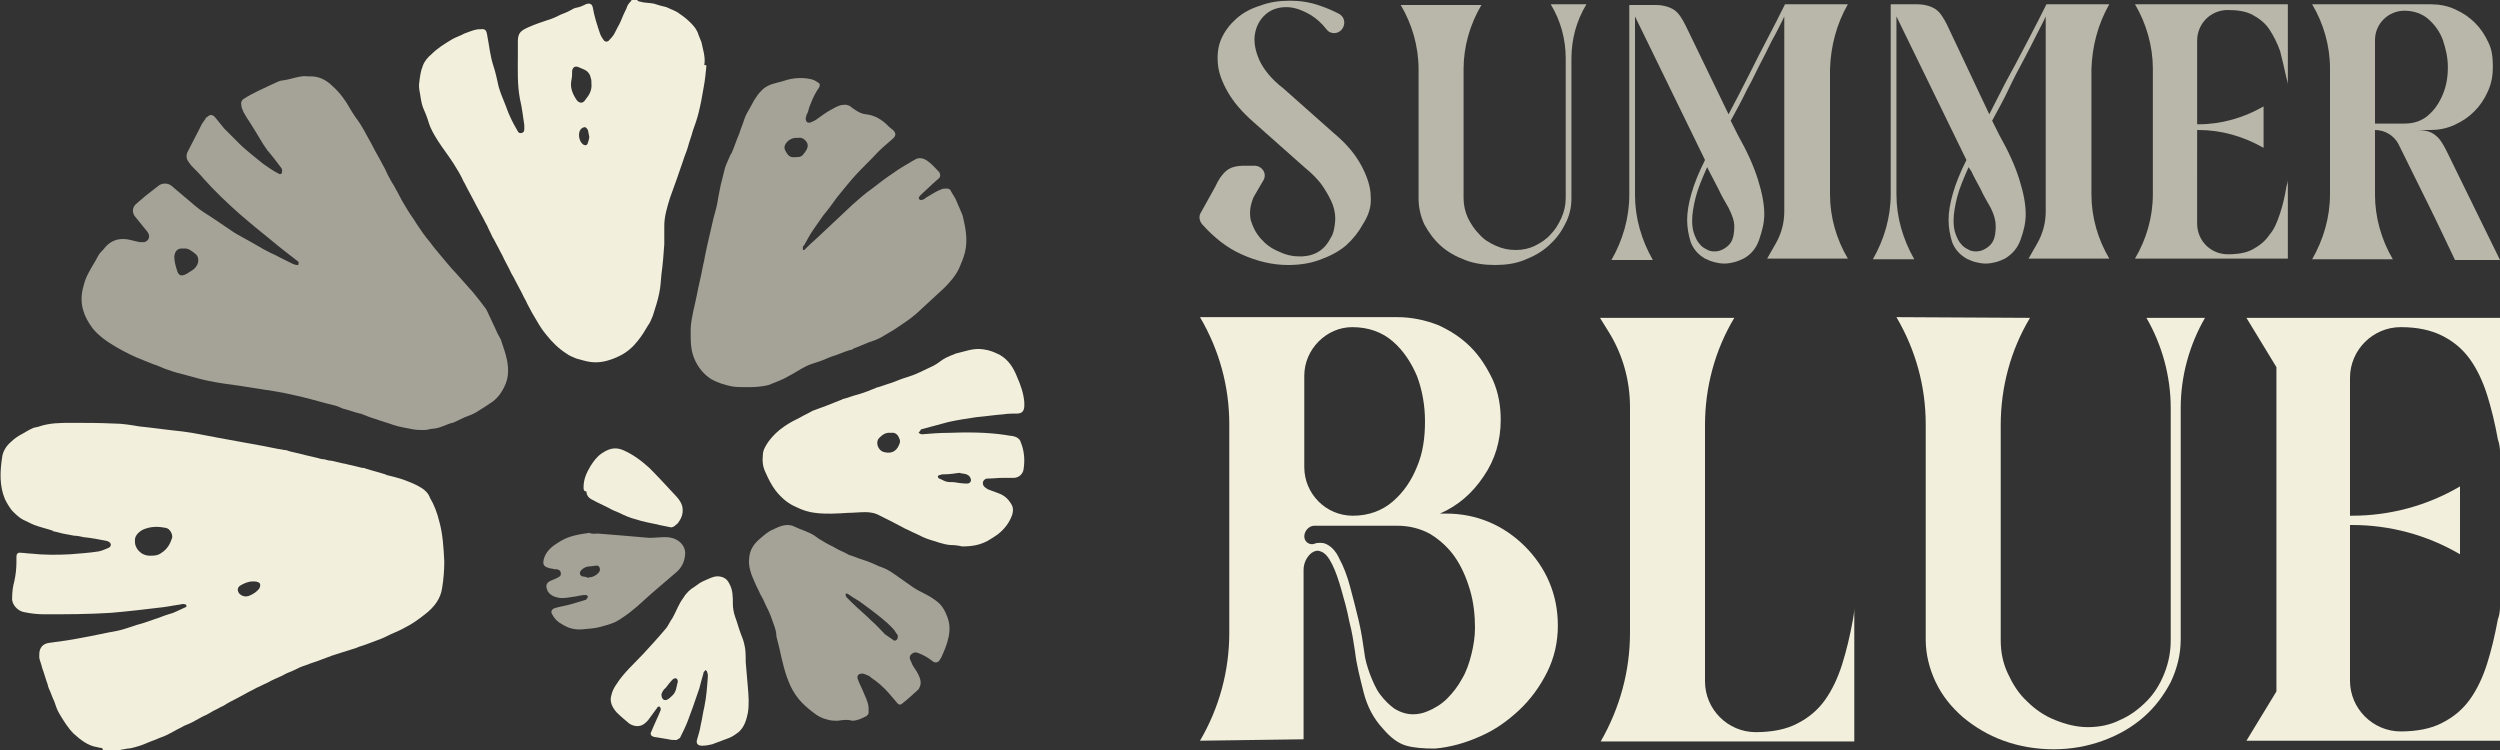 <?xml version="1.0" encoding="utf-8"?>
<!-- Generator: Adobe Illustrator 27.9.0, SVG Export Plug-In . SVG Version: 6.00 Build 0)  -->
<svg version="1.1" id="Capa_1" xmlns="http://www.w3.org/2000/svg" xmlns:xlink="http://www.w3.org/1999/xlink" x="0px" y="0px"
	 viewBox="0 0 350 105" style="enable-background:new 0 0 350 105;" xml:space="preserve">
<rect x="0" y="0" width="350" height="105" fill="#333333" stroke="none"/>
<style type="text/css">
	.st0{fill:#F2EFDC;}
	.st1{opacity:0.6;fill:#F2EFDC;enable-background:new    ;}
	.st2{opacity:0.7;}
</style>
<g>
	<g id="Main_Logo">
		<g>
			<path class="st0" d="M14.4,105c0-0.2-0.1-0.3-0.3-0.3c-0.2,0-0.4-0.1-0.5-0.1c-1.3-0.2-2.3-1-3.3-1.9c-0.8-0.8-1.4-1.8-2-2.8
				c-0.3-0.5-0.5-1.1-0.7-1.7c-0.3-0.6-0.5-1.3-0.8-1.9c0-0.1-0.1-0.2-0.1-0.4c-0.3-0.8-0.5-1.6-0.8-2.4c-0.1-0.5-0.3-0.9-0.4-1.4
				c0-0.2,0-0.3,0-0.5c0-0.9,0.5-1.5,1.4-1.6c1.5-0.2,3-0.4,4.5-0.7c1.7-0.3,3.4-0.7,5.1-1c0.9-0.2,1.7-0.5,2.6-0.8
				c0.8-0.2,1.7-0.5,2.5-0.8c0.7-0.2,1.3-0.5,2-0.7c0.4-0.1,0.7-0.2,1.1-0.4c0.4-0.2,0.9-0.4,1.3-0.6c0.1,0,0.1-0.1,0.1-0.2
				c0-0.1-0.1-0.2-0.2-0.2c-0.2,0-0.3-0.1-0.5,0c-0.8,0.1-1.7,0.3-2.5,0.4c-2.5,0.3-5,0.6-7.4,0.8C12.3,86,9.3,86,6.2,86
				c-0.9,0-1.9-0.1-2.8-0.3c-0.8-0.1-1.8-1-1.7-2c0-0.8,0.1-1.6,0.3-2.3c0.2-0.9,0.3-1.8,0.3-2.7c0-0.2,0-0.5,0-0.7
				c0-0.5,0.2-0.7,0.7-0.6c0.4,0,0.9,0.1,1.3,0.1c1.8,0.2,3.7,0.2,5.5,0.1c1.3-0.1,2.7-0.2,4-0.4c0.5-0.1,0.9-0.3,1.4-0.5
				c0.4-0.2,0.4-0.6,0.1-0.8c-0.1-0.1-0.4-0.2-0.5-0.2c-1-0.2-2.1-0.4-3.1-0.5c-0.4-0.1-0.9-0.2-1.3-0.2c-0.5-0.1-1.1-0.2-1.6-0.3
				c-0.4-0.1-0.8-0.2-1.2-0.3c-0.1,0-0.2,0-0.2-0.1c-0.9-0.3-1.8-0.5-2.6-0.8c-0.5-0.2-1-0.5-1.5-0.7c-0.6-0.3-1.1-0.8-1.6-1.3
				c-0.4-0.5-0.7-1-1-1.6c-0.8-1.9-0.7-3.9-0.4-5.9c0.1-0.8,0.6-1.6,1.2-2.1c0.5-0.5,1.1-0.9,1.7-1.2c0.5-0.3,1-0.6,1.5-0.8
				c0.3-0.1,0.6-0.1,0.8-0.2c1.5-0.5,3-0.5,4.5-0.5c2,0,4,0,6,0.1c1.2,0,2.3,0.2,3.5,0.4c2,0.2,4,0.5,6,0.7c1.7,0.2,3.4,0.6,5.1,0.9
				c1.8,0.3,3.7,0.7,5.5,1c1.2,0.2,2.4,0.5,3.7,0.7c0.3,0,0.5,0.1,0.8,0.2c0.4,0.1,0.9,0.2,1.3,0.3c0.4,0.1,0.8,0.2,1.2,0.3
				c0.4,0.1,0.9,0.2,1.3,0.3c0.3,0.1,0.7,0.2,1,0.2c0.3,0.1,0.7,0.2,1,0.2c0.4,0.1,0.9,0.2,1.3,0.3c0.3,0.1,0.6,0.1,0.9,0.2
				c0.4,0.1,0.9,0.2,1.3,0.3c0.3,0.1,0.5,0.1,0.8,0.2c0.2,0,0.3,0,0.5,0.1c0.9,0.3,1.8,0.5,2.7,0.8c0.1,0,0.1,0,0.2,0.1
				c0.8,0.2,1.7,0.4,2.5,0.7c0.8,0.3,1.6,0.6,2.4,1.1c0.5,0.3,1,0.8,1.2,1.4c0.6,1,1,2.1,1.3,3.3c0.5,1.8,0.6,3.7,0.7,5.6
				c0,1.2-0.1,2.5-0.3,3.7c-0.2,1.5-1.1,2.7-2.4,3.7c-0.9,0.7-1.7,1.3-2.7,1.8c-0.7,0.4-1.4,0.7-2.1,1c-0.6,0.3-1.2,0.6-1.8,0.8
				c-0.5,0.2-1.1,0.4-1.6,0.6c-0.5,0.2-1,0.3-1.4,0.5c-0.6,0.2-1.3,0.4-1.9,0.6c-1,0.3-1.9,0.6-2.9,1c-0.7,0.3-1.5,0.5-2.2,0.8
				c-0.7,0.2-1.3,0.5-1.9,0.8c-0.5,0.2-1,0.4-1.5,0.7c-0.7,0.3-1.4,0.6-2.1,1c-0.5,0.2-1,0.5-1.5,0.7c-0.5,0.3-1,0.5-1.5,0.8
				c-0.4,0.2-0.9,0.5-1.3,0.7c-0.6,0.3-1.2,0.6-1.8,1c-0.5,0.2-0.9,0.5-1.4,0.7c-0.5,0.3-1,0.6-1.5,0.8c-0.4,0.2-0.7,0.4-1.1,0.6
				c-0.5,0.3-1,0.5-1.5,0.7c-0.5,0.3-1,0.5-1.5,0.8c-0.4,0.2-0.9,0.5-1.4,0.7c-0.6,0.2-1.2,0.5-1.8,0.7c-0.7,0.3-1.4,0.6-2.2,0.8
				c-0.4,0.1-0.7,0.2-1.1,0.2c-0.3,0.1-0.7,0.1-1,0.2c-0.1,0-0.1,0.2-0.2,0.3L14.4,105L14.4,105z M18.9,75.7c-0.1,1,0.8,2.1,2.1,2.1
				c0.5,0,1.1,0,1.6-0.4c0.8-0.5,1.2-1.2,1.5-2.1c0.1-0.5-0.3-1.3-0.9-1.4c-1-0.2-1.9-0.2-2.8,0.1C19.7,74.2,18.8,74.9,18.9,75.7
				L18.9,75.7z M35.4,81.4c-0.7,0-1.3,0.3-1.8,0.6c-0.4,0.3-0.4,0.7-0.1,1.1c0.4,0.4,0.9,0.5,1.4,0.3c0.5-0.2,1-0.5,1.4-1
				c0.2-0.4,0.2-0.8-0.2-0.9C35.9,81.4,35.7,81.4,35.4,81.4L35.4,81.4z"/>
			<path class="st1" d="M43.2,10.7c1.4-0.1,2.5,0.5,3.4,1.4c1,0.9,1.8,2,2.4,3.1c0.4,0.7,0.9,1.4,1.4,2.1c0.2,0.3,0.4,0.7,0.6,1
				c0.4,0.8,0.9,1.6,1.3,2.4c0.4,0.8,0.9,1.6,1.3,2.4c0.3,0.5,0.5,1,0.7,1.4c0.3,0.5,0.5,1,0.8,1.4c0.2,0.4,0.4,0.7,0.6,1.1
				c0.4,0.8,0.8,1.5,1.3,2.3c0.4,0.7,0.9,1.3,1.3,2c0.6,0.9,1.2,1.8,1.9,2.6c0.5,0.7,1.1,1.4,1.6,2c0.7,0.8,1.3,1.6,2,2.3
				c0.8,0.9,1.6,1.8,2.4,2.7c0.6,0.7,1.2,1.5,1.8,2.3c0.2,0.3,0.3,0.6,0.5,1c0.3,0.6,0.5,1.1,0.8,1.7c0.2,0.5,0.5,1.1,0.8,1.6
				c0,0.1,0.1,0.2,0.1,0.3c0.3,0.9,0.6,1.7,0.8,2.7c0.2,1.1,0.2,2.2-0.2,3.2c-0.4,1-1,1.9-1.8,2.5c-0.7,0.5-1.5,1-2.3,1.5
				c-0.5,0.3-1.1,0.5-1.6,0.7c-0.6,0.3-1.1,0.5-1.7,0.8c0,0,0,0-0.1,0c-0.8,0.2-1.6,0.7-2.5,0.8c-0.5,0-0.9,0.2-1.4,0.2
				c-0.5,0-1.1,0-1.6-0.1c-0.9-0.2-1.8-0.3-2.7-0.6c-0.8-0.3-1.6-0.5-2.4-0.8c-0.7-0.2-1.5-0.5-2.2-0.8c0,0-0.1,0-0.1,0
				c-0.8-0.2-1.6-0.5-2.4-0.7c-0.3-0.1-0.6-0.3-1-0.4c-1.7-0.4-3.3-0.9-5-1.3c-1.3-0.3-2.7-0.6-4-0.8c-0.4-0.1-0.9-0.1-1.3-0.2
				c-1.1-0.2-2.1-0.3-3.2-0.5c-1.5-0.2-3-0.4-4.4-0.7c-1-0.2-2-0.5-3.1-0.8c-0.8-0.2-1.6-0.4-2.4-0.7c-0.7-0.2-1.4-0.6-2.1-0.8
				c-0.5-0.2-1-0.4-1.5-0.6c-1.3-0.5-2.5-1.1-3.7-1.8c-1.2-0.7-2.4-1.5-3.3-2.6c-1.3-1.7-1.9-3.5-1.4-5.6c0.2-0.8,0.4-1.5,0.8-2.2
				c0.4-0.8,0.9-1.5,1.3-2.3c0.2-0.4,0.5-0.7,0.8-1c0.8-1.1,1.9-1.6,3.3-1.4c0.6,0.1,1.2,0.3,1.8,0.4c0.2,0,0.4,0,0.6,0
				c0.7-0.2,0.9-0.9,0.4-1.5c-0.6-0.7-1.1-1.4-1.7-2.1c-0.4-0.5-0.4-1.2,0.1-1.7c0.5-0.4,0.9-0.8,1.4-1.2c0.6-0.5,1.2-0.9,1.8-1.4
				c0.5-0.4,1.3-0.4,1.8,0c1.1,0.9,2.2,1.9,3.3,2.8c0.8,0.7,1.7,1.2,2.6,1.8c0.9,0.6,1.9,1.3,2.8,1.9c0.8,0.5,1.6,0.9,2.3,1.3
				c0.5,0.3,0.9,0.5,1.4,0.8c0.3,0.2,0.7,0.4,1.1,0.6c0.5,0.3,1.1,0.5,1.6,0.8c0.6,0.3,1.2,0.6,1.8,0.9c0.2,0.1,0.5,0.2,0.7,0.2
				c0.1,0,0.2,0,0.2-0.1c0-0.1,0-0.2,0-0.3c0-0.1-0.1-0.1-0.2-0.2c-1.3-1-2.6-2-3.9-3.1c-1.4-1.1-2.7-2.2-4.1-3.4
				c-1.8-1.6-3.5-3.2-5.1-5c-0.5-0.6-1.1-1.2-1.7-1.8c-0.2-0.3-0.5-0.6-0.6-0.9c-0.1-0.2-0.1-0.6,0-0.9c0.6-1.2,1.2-2.3,1.8-3.5
				c0.2-0.5,0.5-0.9,0.8-1.3c0-0.1,0.1-0.2,0.2-0.2c0.4-0.4,0.7-0.4,1.1,0c0.4,0.5,0.9,1.1,1.3,1.6c0.8,0.8,1.6,1.6,2.4,2.4
				c1,0.9,2,1.7,3,2.5c0.7,0.5,1.4,1,2.2,1.4c0.1,0.1,0.4,0.1,0.4,0c0.1-0.1,0.1-0.3,0.1-0.5c0-0.1-0.1-0.3-0.2-0.4
				c-0.6-0.8-1.2-1.6-1.9-2.4c-0.2-0.3-0.4-0.6-0.6-0.9c-0.6-1-1.2-2-1.9-3.1c-0.3-0.4-0.5-0.8-0.8-1.3c-0.1-0.3-0.3-0.6-0.3-0.9
				c-0.1-0.4,0-0.8,0.4-1c0.6-0.4,1.2-0.7,1.8-1c0.6-0.3,1.3-0.6,1.9-0.9c0.5-0.2,1-0.5,1.4-0.6C41,11.1,42,10.5,43.2,10.7
				L43.2,10.7z M25.7,34.8c-0.8-0.1-1.2,0.3-1.3,1.1c0,0.7,0.2,1.4,0.4,2c0.2,0.7,0.6,0.8,1.2,0.5c0.2-0.1,0.4-0.2,0.5-0.3
				c0.3-0.2,0.7-0.4,0.9-0.7c0.5-0.6,0.5-1.5-0.1-1.9C26.8,35.1,26.3,34.7,25.7,34.8L25.7,34.8z"/>
			<path class="st0" d="M98.9,9.2c-0.1,1-0.2,2.1-0.4,3.1c-0.2,1.2-0.4,2.3-0.7,3.5c-0.2,0.8-0.5,1.7-0.8,2.5
				c-0.2,0.8-0.5,1.5-0.7,2.3c-0.2,0.7-0.5,1.3-0.7,2c-0.3,0.9-0.6,1.7-0.9,2.6c-0.3,0.8-0.6,1.7-0.9,2.5c-0.4,1.3-0.8,2.6-0.8,3.9
				c0,0.9,0,1.7,0,2.6c-0.1,1.4-0.2,2.8-0.4,4.2c-0.1,0.9-0.1,1.7-0.3,2.6c-0.2,1.1-0.6,2.2-0.9,3.2c-0.2,0.5-0.4,1-0.7,1.4
				c-0.4,0.7-0.9,1.5-1.4,2.1c-0.7,0.9-1.5,1.6-2.5,2.1c-0.6,0.3-1.1,0.5-1.8,0.7c-1.1,0.3-2.1,0.3-3.2,0c-0.4-0.1-0.7-0.2-1.1-0.3
				c-0.5-0.2-1-0.4-1.4-0.7c-1.1-0.7-2-1.6-2.8-2.6c-0.5-0.6-0.9-1.2-1.3-1.9c-0.5-0.8-1-1.7-1.4-2.5c-0.2-0.5-0.5-0.9-0.7-1.4
				c-0.3-0.6-0.6-1.1-0.9-1.7c-0.2-0.4-0.4-0.8-0.6-1.1c-0.4-0.9-0.9-1.7-1.3-2.6c-0.3-0.5-0.5-1-0.8-1.5c-0.2-0.4-0.4-0.8-0.6-1.1
				c-0.2-0.5-0.5-1-0.7-1.5c-0.3-0.5-0.5-1-0.8-1.5c-0.2-0.4-0.5-0.9-0.7-1.3c-0.3-0.6-0.7-1.3-1-1.9c-0.3-0.5-0.5-1-0.8-1.5
				c-0.4-0.9-0.9-1.7-1.4-2.5c-0.7-1.1-1.5-2.1-2.2-3.2c-0.5-0.8-1-1.6-1.3-2.6c-0.2-0.7-0.5-1.4-0.8-2.1c-0.2-0.6-0.3-1.2-0.4-1.9
				c-0.1-0.5-0.2-1.1-0.1-1.6c0.1-0.8,0.2-1.6,0.5-2.3c0.2-0.6,0.7-1.2,1.2-1.6c0.9-0.9,1.9-1.5,2.9-2.1c0.5-0.3,1.2-0.5,1.7-0.8
				c0.6-0.2,1.2-0.5,1.9-0.6c0.1,0,0.2,0,0.3,0c0.7-0.1,0.9,0.1,1,0.8c0.3,1.5,0.4,2.9,0.9,4.4c0.3,0.9,0.5,1.9,0.7,2.8
				c0.2,0.7,0.5,1.5,0.8,2.2c0.3,0.7,0.5,1.4,0.8,2c0.3,0.7,0.7,1.4,1.1,2.1c0.1,0.2,0.3,0.3,0.6,0.2c0.2-0.1,0.3-0.2,0.3-0.5
				c0-0.2,0-0.4,0-0.6c-0.2-1.2-0.3-2.4-0.6-3.6c-0.4-2.1-0.3-4.1-0.3-6.2c0-0.6,0-1.3,0-1.9c0-1.2,0.4-1.5,1.5-2
				c0.9-0.4,1.8-0.7,2.7-1c0.7-0.2,1.3-0.5,1.9-0.8c0.6-0.2,1.2-0.5,1.7-0.8c0.1,0,0.2-0.1,0.3-0.1C81.2,1,81.6,0.8,82,0.6
				c0.5-0.2,0.9-0.1,1,0.5c0.2,1.2,0.6,2.4,1,3.6c0.1,0.3,0.3,0.6,0.5,0.9c0.2,0.3,0.6,0.3,0.8,0c0.2-0.2,0.4-0.4,0.6-0.7
				c0.3-0.5,0.5-1,0.8-1.5c0.3-0.6,0.5-1.2,0.8-1.8c0.1-0.1,0.1-0.3,0.2-0.4c0.1-0.4,0.3-0.7,0.6-1C88.4-0.1,88.7,0,89,0
				c0.1,0,0.1,0,0.2,0c0.2,0.3,0.5,0.2,0.7,0.3c0.5,0.1,1,0.1,1.6,0.2c0.3,0.1,0.7,0.2,1,0.3c0.3,0.1,0.5,0.1,0.8,0.2
				c0.6,0.3,1.3,0.5,1.8,0.9c0.6,0.4,1.1,0.8,1.6,1.3c0.5,0.5,0.9,1,1.1,1.7c0.1,0.3,0.3,0.7,0.4,1c0.2,1,0.6,2.1,0.4,3.2
				C98.8,9.1,98.8,9.1,98.9,9.2L98.9,9.2z M82.8,11.7c0-0.3,0-0.6-0.1-0.8c-0.1-0.6-0.5-1-1-1.2c-0.2-0.1-0.5-0.2-0.7-0.3
				c-0.5-0.2-0.8,0-0.9,0.5c0,0.4,0,0.9-0.1,1.3c-0.2,1,0.1,1.8,0.6,2.6c0.4,0.7,1,0.8,1.4,0.1C82.5,13.3,82.9,12.6,82.8,11.7
				L82.8,11.7z M82.5,19.1c-0.1-0.3-0.1-0.6-0.2-0.9c-0.1-0.2-0.3-0.4-0.4-0.4c-0.2,0-0.4,0.1-0.6,0.3c-0.4,0.5-0.3,1.6,0.3,2.1
				c0.3,0.2,0.6,0.2,0.7-0.2C82.4,19.7,82.5,19.4,82.5,19.1L82.5,19.1z"/>
			<path class="st1" d="M104.4,54.2c-0.6,0-1.3,0-1.9-0.1c-1-0.2-2-0.5-2.9-1c-1.1-0.7-1.9-1.7-2.4-2.9c-0.6-1.4-0.5-2.9-0.5-4.3
				c0.1-1.6,0.6-3.2,0.9-4.8c0.2-1.1,0.5-2.2,0.7-3.3c0.1-0.5,0.2-1,0.3-1.4c0.1-0.7,0.3-1.4,0.4-2c0.3-1.3,0.6-2.6,0.9-3.9
				c0.1-0.4,0.2-0.7,0.3-1.1c0.2-0.7,0.3-1.4,0.4-2c0.1-0.5,0.2-1,0.3-1.5c0.2-0.8,0.4-1.6,0.6-2.4c0.2-0.6,0.5-1.2,0.8-1.9
				c0,0,0-0.1,0.1-0.1c0.4-0.9,0.7-1.9,1.1-2.8c0.2-0.7,0.5-1.3,0.7-2c0.2-0.6,0.5-1.1,0.8-1.6c0.3-0.5,0.5-1,0.8-1.4
				c0.2-0.3,0.4-0.6,0.7-0.9c0.6-0.7,1.4-1,2.2-1.2c0.4-0.1,0.8-0.2,1.1-0.3c1.2-0.4,2.5-0.5,3.8-0.2c0.4,0.1,0.7,0.3,1,0.5
				c0.2,0.1,0.2,0.4,0.1,0.6c-0.5,0.7-0.9,1.5-1.2,2.3c-0.1,0.2-0.1,0.3-0.2,0.5c-0.1,0.4-0.2,0.8-0.4,1.1c0,0.2-0.1,0.3-0.1,0.5
				c0,0.5,0.3,0.7,0.8,0.5c0.2-0.1,0.4-0.2,0.6-0.3c0.6-0.4,1.2-0.9,1.9-1.3c0.6-0.3,1.1-0.7,1.8-0.8c0.5-0.1,1,0,1.4,0.4
				c0.6,0.4,1.1,0.8,1.9,0.9c1.1,0.1,2,0.6,2.8,1.3c0.3,0.3,0.6,0.6,0.9,0.8c0.6,0.5,0.6,0.9,0,1.4c-0.7,0.6-1.4,1.2-2,1.8
				c-1,1.1-2.1,2.1-3.1,3.2c-0.9,1-1.7,2-2.6,3.1c-0.6,0.8-1.2,1.7-1.9,2.5c-0.5,0.7-0.9,1.3-1.4,2c-0.5,0.7-0.9,1.5-1.3,2.2
				c-0.1,0.1-0.2,0.2-0.2,0.3c0,0.1,0,0.3,0,0.4c0.1,0,0.3,0,0.3-0.1c0.5-0.5,1-1,1.6-1.5c1.7-1.6,3.3-3.1,5-4.7
				c0.9-0.8,1.8-1.6,2.8-2.3c0.9-0.7,1.8-1.4,2.7-2c0.7-0.5,1.3-0.9,2-1.3c0.4-0.2,0.8-0.5,1.2-0.7c0.6-0.4,1.2-0.3,1.8,0.1
				c0.6,0.4,1.1,1,1.6,1.5c0.3,0.3,0.3,0.8,0,1c-0.3,0.3-0.6,0.5-0.9,0.8c-0.5,0.5-1.1,1-1.6,1.5c-0.1,0.1-0.4,0.4-0.2,0.6
				c0.2,0.2,0.4,0.1,0.6,0c0.1,0,0.2-0.1,0.3-0.2c0.7-0.4,1.4-0.9,2.2-1.2c0.2-0.1,0.5-0.1,0.8-0.1c0.2,0,0.4,0.1,0.5,0.3
				c0.2,0.4,0.5,0.8,0.7,1.2c0.3,0.7,0.6,1.4,0.9,2.1c0,0.1,0.1,0.2,0.1,0.3c0.4,1.7,0.7,3.3,0.3,5c-0.2,0.8-0.5,1.5-0.8,2.2
				c-0.5,1.1-1.3,2-2.1,2.8c-1.3,1.2-2.6,2.4-3.9,3.6c-0.8,0.7-1.7,1.3-2.6,1.9c-0.7,0.5-1.5,0.9-2.3,1.4c-0.5,0.3-1.1,0.5-1.7,0.7
				c-0.7,0.3-1.5,0.6-2.2,0.9c0,0-0.1,0-0.1,0.1c-0.8,0.2-1.6,0.5-2.3,0.8c-0.7,0.2-1.4,0.5-2.1,0.8c-0.1,0-0.2,0.1-0.3,0.1
				c-0.6,0.2-1.3,0.4-1.9,0.7c-0.8,0.4-1.5,0.9-2.3,1.3c-0.5,0.3-0.9,0.5-1.4,0.7c-0.5,0.2-1,0.4-1.5,0.6
				C106.4,54.2,105.4,54.2,104.4,54.2L104.4,54.2z M111.4,22c0.7,0,0.9-0.1,1.3-0.7c0.3-0.4,0.5-0.8,0.3-1.3
				c-0.3-0.5-0.7-0.8-1.3-0.7c-0.1,0-0.3,0-0.4,0c-0.6,0.1-1.1,0.4-1.4,1c-0.1,0.2-0.1,0.5,0,0.7C110.3,21.8,110.6,22.1,111.4,22
				L111.4,22z"/>
			<path class="st0" d="M134.7,76.5c-0.4-0.1-1-0.2-1.7-0.2c-1-0.1-2-0.5-3-0.8c-0.6-0.2-1.2-0.5-1.8-0.8c-0.5-0.2-1-0.5-1.5-0.7
				c-0.6-0.3-1.1-0.6-1.7-0.9c-0.6-0.3-1.2-0.6-1.8-0.9c-0.7-0.4-1.4-0.5-2.1-0.5c-0.8,0-1.6,0.1-2.4,0.1c-1.5,0.1-3.1,0.2-4.6,0
				c-0.9-0.1-1.8-0.4-2.6-0.8c-1.2-0.5-2.1-1.3-2.9-2.3c-0.6-0.8-1-1.6-1.4-2.5c-0.4-0.8-0.5-1.6-0.4-2.5c0-0.7,0.4-1.3,0.8-1.9
				c0.6-0.8,1.3-1.5,2.2-2.1c0.7-0.5,1.5-0.9,2.3-1.3c0.5-0.3,1-0.5,1.5-0.8c0.1,0,0.1-0.1,0.2-0.1c0.6-0.2,1.3-0.5,1.9-0.7
				c0.7-0.3,1.3-0.5,2-0.8c0.1,0,0.1,0,0.2-0.1c0.8-0.2,1.5-0.5,2.3-0.7c0.7-0.2,1.5-0.5,2.2-0.8c0.1,0,0.1,0,0.2-0.1
				c0.8-0.2,1.5-0.5,2.2-0.7c0.8-0.3,1.5-0.6,2.2-0.8c0.6-0.2,1.2-0.4,1.8-0.7c0.6-0.3,1.3-0.6,1.9-0.9c0.6-0.3,1.1-0.8,1.7-1.1
				c0.4-0.2,0.9-0.4,1.4-0.6c1.3-0.3,2.5-0.8,3.8-0.6c0.9,0.1,1.6,0.4,2.4,0.8c1.2,0.7,1.9,1.8,2.4,3.1c0.5,1.1,0.9,2.3,1,3.5
				c0,0.1,0,0.3,0,0.5c0,0.7-0.3,1.1-1,1.1c-0.6,0-1.3,0-1.9,0.1c-1.3,0.1-2.6,0.3-3.8,0.4c-1.3,0.2-2.7,0.4-4,0.7
				c-1.2,0.3-2.5,0.7-3.7,1c0,0-0.1,0-0.1,0.1c-0.1,0.1-0.2,0.3-0.3,0.4c0.2,0.1,0.3,0.2,0.5,0.2c1.2-0.1,2.4-0.2,3.6-0.2
				c2.7-0.1,5.4-0.1,8.1,0.3c0.4,0.1,0.8,0.1,1.2,0.2c0.4,0.1,0.8,0.4,0.9,0.8c0.5,1.2,0.6,2.5,0.4,3.8c-0.1,0.7-0.7,1.2-1.4,1.2
				c-0.5,0-1,0-1.5,0c-0.7,0-1.5,0.1-2.2,0.1c-0.3,0-0.6,0.3-0.6,0.6s0.1,0.5,0.4,0.7c0.1,0.1,0.2,0.1,0.3,0.2
				c0.5,0.2,1.1,0.4,1.6,0.6c0.8,0.3,1.4,0.9,1.8,1.7c0.2,0.5,0.1,0.9,0,1.3c-0.4,1.1-1.1,2-2,2.7c-0.4,0.3-0.9,0.6-1.4,0.9
				C137.2,76.3,136.1,76.5,134.7,76.5L134.7,76.5z M124.7,60.6c-0.7-0.1-1.2,0.3-1.6,0.7c-0.6,0.6-0.2,1.8,0.7,2
				c1.2,0.3,1.9-0.3,2.2-1.4c0-0.1,0-0.4-0.1-0.5C125.7,60.8,125.3,60.5,124.7,60.6L124.7,60.6z M134.3,66.2c-0.7,0.1-1.4,0.2-2,0.2
				c-0.2,0-0.5,0-0.7,0.1c-0.1,0-0.3,0.1-0.3,0.2c0,0.1,0.1,0.3,0.2,0.3c0.3,0.1,0.6,0.3,0.9,0.4c0.3,0.1,0.7,0.1,1.1,0.1
				c0.6,0.1,1.3,0.2,1.9,0.2c0.2,0,0.4-0.1,0.5-0.3c0.1-0.2,0-0.4-0.1-0.6c-0.1-0.2-0.3-0.3-0.5-0.4C135,66.3,134.6,66.3,134.3,66.2
				z"/>
			<path class="st1" d="M117.3,100.9c-0.5,0-1.1,0-1.6-0.2c-0.5-0.1-1.1-0.4-1.5-0.7c-0.7-0.5-1.3-1-1.9-1.6
				c-0.7-0.7-1.2-1.5-1.6-2.3c-0.8-1.7-1.2-3.6-1.6-5.4c-0.1-0.4-0.2-0.8-0.3-1.2c0-0.1-0.1-0.3-0.1-0.4c0-0.9-0.4-1.7-0.7-2.6
				c-0.2-0.6-0.5-1.2-0.8-1.8c-0.2-0.5-0.5-1.1-0.8-1.6c-0.2-0.5-0.5-1-0.7-1.5c-0.5-1.1-1-2.3-0.8-3.6c0.1-1,0.6-1.8,1.4-2.5
				c0.6-0.5,1.2-1.1,2-1.4c1-0.5,2-0.9,3.1-0.3c0.6,0.3,1.3,0.5,1.9,0.8c0.5,0.2,0.9,0.5,1.3,0.8c0.3,0.2,0.7,0.4,1,0.6
				c0.5,0.3,1,0.5,1.5,0.8c0.5,0.3,1.1,0.5,1.6,0.8c0.1,0,0.1,0.1,0.2,0.1c0.7,0.2,1.3,0.5,2,0.7c0.7,0.2,1.3,0.5,2,0.8
				c0.1,0.1,0.3,0.1,0.5,0.2c0.6,0.2,1.1,0.5,1.7,0.9c0.6,0.4,1.1,0.8,1.7,1.2c0.3,0.2,0.7,0.5,1,0.7c0.6,0.4,1.2,0.7,1.8,1
				c0.6,0.3,1.2,0.7,1.7,1.1c0.6,0.5,1,1.2,1.3,2c0.4,1,0.4,1.9,0.2,2.9c-0.2,1-0.6,1.9-1,2.8c-0.1,0.2-0.2,0.3-0.3,0.5
				c-0.3,0.3-0.6,0.3-0.9,0.1c-0.6-0.5-1.3-0.9-2.1-1.2c-0.3-0.1-0.5-0.1-0.8,0.1c-0.3,0.2-0.4,0.5-0.3,0.8c0.1,0.2,0.2,0.4,0.3,0.7
				c0.2,0.4,0.6,0.9,0.8,1.3c0.3,0.6,0.6,1.3,0.2,2c0,0.1-0.1,0.1-0.1,0.2c-0.8,0.7-1.5,1.4-2.3,2c-0.2,0.2-0.5,0.2-0.7-0.1
				c-0.4-0.5-0.8-0.9-1.2-1.4c-0.7-0.8-1.5-1.5-2.4-2.1c-0.1-0.1-0.2-0.2-0.4-0.3c-0.3-0.1-0.6-0.3-0.9-0.3c-0.5,0-0.8,0.3-0.6,0.8
				c0.2,0.6,0.5,1.1,0.7,1.6c0.3,0.8,0.7,1.4,0.8,2.3c0,0.2,0,0.5,0,0.8c0,0.2-0.2,0.4-0.4,0.5c-0.6,0.3-1.2,0.6-1.9,0.6
				C118.6,100.7,118,100.8,117.3,100.9L117.3,100.9z M125.7,89.1c0,0,0-0.2-0.1-0.3c-0.2-0.2-0.3-0.5-0.5-0.7c-1-1.1-2.2-2-3.4-2.9
				c-0.7-0.5-1.3-1-2-1.4c-0.4-0.2-0.7-0.5-1.1-0.7c-0.1,0-0.2,0-0.2,0c0,0,0,0.2,0,0.3c0,0.1,0.1,0.1,0.1,0.2
				c0.2,0.2,0.5,0.5,0.7,0.7c0.9,0.9,1.9,1.7,2.8,2.6c0.7,0.6,1.3,1.3,1.9,1.9c0.4,0.3,0.9,0.6,1.3,0.9
				C125.5,89.7,125.7,89.5,125.7,89.1L125.7,89.1z"/>
			<path class="st0" d="M104.4,92.7c0.1,1.2,0.2,2.3,0.3,3.5c0.1,1.2,0.2,2.4,0,3.6c-0.2,1-0.5,2-1.3,2.7c-0.4,0.3-0.8,0.6-1.3,0.8
				c-0.8,0.3-1.6,0.6-2.4,0.9c-0.4,0.1-0.9,0.2-1.4,0.2c-0.6,0-0.9-0.3-0.7-0.9c0.2-0.7,0.4-1.3,0.5-2c0.2-0.8,0.3-1.7,0.5-2.5
				c0.3-1.4,0.4-2.9,0.5-4.3c0-0.2,0-0.4-0.1-0.6c0-0.1-0.1-0.2-0.2-0.3c-0.1,0.1-0.2,0.2-0.3,0.3c0,0,0,0,0,0.1
				c-0.2,0.7-0.4,1.4-0.6,2.2c-0.3,0.9-0.6,1.7-0.9,2.6c-0.2,0.6-0.5,1.3-0.7,1.9c-0.3,0.8-0.7,1.6-1.1,2.4
				c-0.1,0.1-0.3,0.2-0.5,0.3c-0.4,0-0.8,0-1.1-0.1c-0.6-0.1-1.2-0.2-1.8-0.3c-0.1,0-0.2,0-0.4-0.1c-0.3-0.1-0.4-0.4-0.2-0.7
				c0.4-1,0.9-2,1.3-3c0,0,0-0.1,0-0.2c0-0.1-0.1-0.2-0.2-0.3c-0.1,0-0.3,0.1-0.3,0.2c-0.4,0.5-0.7,1-1.1,1.5
				c-0.2,0.3-0.5,0.6-0.8,0.8c-0.6,0.4-1.4,0.3-2-0.1c-0.6-0.5-1.2-1-1.8-1.6c-0.6-0.7-1-1.5-0.7-2.4c0.1-0.5,0.4-1.1,0.7-1.5
				c1-1.6,2.5-2.9,3.8-4.3c1.1-1.2,2.2-2.4,3.2-3.6c0.3-0.4,0.5-0.9,0.8-1.3c0.3-0.5,0.5-1,0.8-1.6c0.2-0.4,0.4-0.8,0.7-1.2
				c0.4-0.7,1-1.3,1.7-1.7c0.4-0.3,0.8-0.6,1.3-0.8c0.7-0.3,1.4-0.7,2.1-0.6c0.7,0.1,1.1,0.4,1.4,1c0.5,0.9,0.5,1.8,0.5,2.8
				c0,0.6,0.1,1.2,0.3,1.8c0.3,0.8,0.5,1.6,0.8,2.4c0.2,0.5,0.4,1,0.5,1.5C104.4,90.9,104.4,91.8,104.4,92.7
				C104.5,92.7,104.4,92.7,104.4,92.7L104.4,92.7z M92.6,97.2c0,0.7,0.4,1,0.9,0.7c0.2-0.1,0.5-0.4,0.7-0.6c0.5-0.5,0.5-1.2,0.7-1.9
				c0-0.1-0.1-0.4-0.2-0.4c-0.1-0.1-0.4,0-0.5,0.1c-0.4,0.4-0.7,0.8-1,1.2C92.9,96.5,92.7,96.9,92.6,97.2L92.6,97.2z"/>
			<path class="st1" d="M83.7,74.7c1.2,0.1,2.4,0.2,3.7,0.3c1.2,0.1,2.3,0.2,3.5,0.3c0.7,0,1.5-0.1,2.2-0.1c0.8,0,1.6,0.2,2.2,0.8
				c0.5,0.5,0.7,1.1,0.6,1.8c-0.1,0.9-0.5,1.7-1.2,2.3c-1.2,1-2.3,2-3.5,3c-0.7,0.6-1.3,1.2-2,1.8c-0.6,0.5-1.2,1-1.8,1.4
				c-0.4,0.3-0.9,0.6-1.3,0.8c-0.7,0.3-1.4,0.5-2.2,0.7c-0.7,0.2-1.5,0.2-2.3,0.3c-1,0.1-2-0.1-2.9-0.7c-0.6-0.3-1.1-0.8-1.4-1.4
				c-0.2-0.3-0.1-0.6,0.2-0.8c0.1,0,0.2-0.1,0.3-0.1c0.7-0.2,1.4-0.3,2.1-0.5c0.7-0.2,1.3-0.4,2-0.6c0.1,0,0.1,0,0.2-0.1
				c0.1-0.1,0.2-0.3,0.2-0.4c0-0.1-0.2-0.2-0.3-0.2c-0.5,0-0.9,0.1-1.4,0.2c-0.8,0.1-1.6,0.3-2.3,0.2c-0.6-0.1-1.2-0.3-1.6-0.9
				c-0.2-0.4-0.3-0.8-0.1-1.1c0.1-0.2,0.3-0.3,0.5-0.4c0.4-0.2,0.8-0.3,1.1-0.5c0.2-0.1,0.4-0.3,0.3-0.6c0-0.3-0.2-0.4-0.5-0.5
				c-0.2,0-0.5,0-0.7-0.1c-0.3,0-0.5-0.1-0.8-0.2c-0.4-0.2-0.5-0.5-0.4-1c0.3-1.3,1.3-2,2.3-2.6c1.3-0.8,2.7-1,4.1-1.2
				C82.9,74.8,83.3,74.7,83.7,74.7L83.7,74.7z M82.4,80.9C82.4,80.9,82.4,80.8,82.4,80.9c0.1-0.1,0.2-0.1,0.4-0.1
				c0.4-0.1,1.1-0.5,1.2-1c0-0.4-0.2-0.7-0.6-0.6c-0.3,0-0.6,0.1-0.9,0.1c-0.4,0-0.8,0.2-1.1,0.5s-0.3,0.7,0.1,0.9
				C81.8,80.7,82.1,80.8,82.4,80.9L82.4,80.9z"/>
			<path class="st0" d="M81.7,68.2c0-1.1,0.4-2,1-3c0.4-0.6,0.8-1.2,1.5-1.7c0.9-0.6,1.8-1,3-0.5c1.4,0.6,2.6,1.5,3.7,2.5
				c1.2,1.2,2.4,2.5,3.6,3.8c0.4,0.4,0.8,0.9,1,1.5c0.2,0.9,0,1.6-0.5,2.3c-0.1,0.2-0.3,0.3-0.4,0.4c-0.2,0.2-0.5,0.4-0.8,0.3
				c-0.5-0.1-1-0.2-1.5-0.3c-0.1,0-0.2-0.1-0.4-0.1c-1-0.2-2-0.4-2.9-0.7c-0.8-0.2-1.5-0.5-2.3-0.9c-0.5-0.2-1-0.4-1.5-0.7
				c-0.8-0.4-1.7-0.8-2.4-1.2c-0.4-0.2-0.7-0.6-0.7-1.1C81.7,68.8,81.7,68.5,81.7,68.2L81.7,68.2z"/>
		</g>
	</g>
	<g>
		<g class="st2">
			<g>
				<path class="st0" d="M191.9,27.5c0-1.3-0.5-2.8-1.3-4.3c-0.8-1.5-2-3-3.8-4.5l-7.1-6.3c-1.7-1.3-2.8-2.7-3.4-4
					c-0.6-1.4-0.8-2.6-0.6-3.7c0.2-1.1,0.7-2,1.5-2.7c0.8-0.7,1.8-1,2.9-1c1.1,0,2.2,0.4,3.4,1.1c0.8,0.5,1.5,1.1,2.2,2
					c0.6,0.8,1.8,0.7,2.3-0.2l0,0c0.4-0.7,0.2-1.6-0.6-2c-0.8-0.4-1.7-0.8-2.6-1.1c-1.4-0.5-2.8-0.7-4.2-0.7c-1.5,0-2.9,0.2-4.2,0.7
					c-1.3,0.4-2.4,1-3.3,1.8c-0.9,0.8-1.6,1.7-2.1,2.8c-0.5,1.1-0.6,2.3-0.5,3.5c0.1,1.3,0.6,2.6,1.4,4c0.8,1.4,2,2.8,3.6,4.2
					l7.1,6.3c1.1,0.9,2,1.8,2.6,2.7c0.6,0.9,1.1,1.8,1.4,2.6c0.3,0.9,0.4,1.7,0.3,2.5c-0.1,0.8-0.2,1.5-0.6,2.1
					c-0.8,1.6-2.1,2.5-4,2.6h-0.4c-0.9,0-1.9-0.2-2.9-0.7c-1-0.4-1.8-1-2.5-1.8c-0.7-0.8-1.1-1.6-1.4-2.6c-0.2-1-0.1-2,0.4-3.2
					l1.4-2.4c0.5-0.9-0.2-2-1.3-2h-1.3c-1.2,0-2,0.2-2.6,0.7c-0.6,0.5-1.1,1.2-1.6,2.3l-2,3.6c-0.3,0.5-0.2,1.1,0.2,1.6
					c1.7,1.9,3.5,3.3,5.5,4.2c2.2,1,4.4,1.5,6.5,1.5c1.6,0,3-0.2,4.4-0.7c1.4-0.5,2.6-1.1,3.7-2c1-0.9,1.8-1.9,2.4-3
					C191.7,30,192,28.8,191.9,27.5L191.9,27.5z"/>
				<path class="st0" d="M217.1,0.6L217.1,0.6c1.4,2.3,2.1,4.9,2.1,7.6v19.5c0,1-0.2,1.9-0.6,2.8c-0.4,0.9-0.9,1.7-1.5,2.3
					c-0.6,0.7-1.4,1.2-2.2,1.6c-0.8,0.4-1.7,0.6-2.7,0.6s-1.9-0.2-2.8-0.6c-0.9-0.4-1.7-0.9-2.3-1.6c-0.7-0.7-1.2-1.5-1.6-2.3
					c-0.4-0.9-0.6-1.8-0.6-2.8V9.7c0-3.2,0.9-6.3,2.5-9l0,0h-11.3l0,0c1.6,2.7,2.5,5.8,2.5,9v18.1c0,1.3,0.3,2.5,0.8,3.6
					c0.6,1.1,1.3,2.1,2.3,3s2.1,1.5,3.4,2c1.3,0.5,2.7,0.7,4.2,0.7s2.9-0.2,4.1-0.7c1.3-0.5,2.4-1.1,3.4-2s1.7-1.8,2.3-3
					c0.6-1.1,0.9-2.3,0.9-3.6V8.2c0-2.7,0.7-5.3,2.1-7.6l0,0H217.1L217.1,0.6z"/>
				<path class="st0" d="M258.7,0.6L258.7,0.6h-8.8c-0.8,1.6-1.6,3.2-2.5,4.9c-0.8,1.5-1.6,3.1-2.5,4.9s-1.9,3.7-2.9,5.6L236,3.6
					c-0.5-1-1-1.8-1.6-2.2s-1.5-0.7-2.6-0.7h-3.7v26.6c0,3.2-0.9,6.3-2.5,9.1l0,0h5.8l0,0c-1.6-2.8-2.5-5.9-2.5-9.1V2.3l9.8,20.1
					l0,0c-0.9,1.8-1.5,3.3-1.9,4.7c-0.4,1.4-0.6,2.6-0.6,3.7c0,1.1,0.2,2.1,0.5,3.1c0.4,1,1,1.7,2,2.3c0.4,0.2,0.9,0.4,1.3,0.5
					c0.4,0.1,0.9,0.2,1.4,0.2c0.5,0,1-0.1,1.4-0.2c0.4-0.1,0.9-0.3,1.3-0.5c1.1-0.6,1.8-1.5,2.2-2.7s0.7-2.3,0.7-3.5
					c0-1.4-0.3-3-0.9-4.9c-0.6-1.9-1.5-3.9-2.8-6.2l-1-2c0.8-1.5,1.6-2.9,2.3-4.4c0.8-1.4,1.4-2.8,2.1-4.1c0.7-1.3,1.2-2.5,1.8-3.5
					c0.5-1,1-1.9,1.3-2.6v27.3c0,1.6-0.4,3.1-1.2,4.5c0,0,0,0,0,0c-0.4,0.7-0.8,1.4-1.2,2.1h11.3l0,0c-1.6-2.7-2.5-5.8-2.5-9V9.7
					C256.3,6.5,257.1,3.4,258.7,0.6L258.7,0.6z M242.8,31.7c0,0.8-0.1,1.4-0.3,1.9c-0.2,0.5-0.6,0.9-1.1,1.2
					c-0.5,0.3-0.9,0.4-1.4,0.4c-0.4,0-0.8-0.1-1.1-0.3c-0.4-0.2-0.7-0.4-1-0.8c-0.3-0.3-0.5-0.8-0.7-1.3c-0.2-0.5-0.3-1.2-0.3-1.9
					c0-1,0.2-2.1,0.5-3.3c0.3-1.2,0.9-2.6,1.6-4.2l0.3,0.6l1.3,2.5c0.4,0.9,0.9,1.7,1.4,2.6C242.5,30.1,242.8,30.9,242.8,31.7
					L242.8,31.7z"/>
				<path class="st0" d="M295.3,0.6L295.3,0.6h-8.8c-0.8,1.6-1.6,3.2-2.5,4.9c-0.8,1.5-1.6,3.1-2.6,4.9s-1.9,3.7-2.9,5.6l-5.9-12.5
					c-0.5-1-1-1.8-1.6-2.2s-1.5-0.7-2.6-0.7h-3.7v26.6c0,3.2-0.9,6.3-2.5,9.1l0,0h5.8l0,0c-1.6-2.8-2.5-5.9-2.5-9.1V2.3l9.8,20.1
					l0,0c-0.9,1.8-1.5,3.3-1.9,4.7c-0.4,1.4-0.6,2.6-0.6,3.7c0,1.1,0.2,2.1,0.5,3.1c0.4,1,1,1.7,2,2.3c0.4,0.2,0.9,0.4,1.3,0.5
					c0.4,0.1,0.9,0.2,1.4,0.2c0.5,0,1-0.1,1.4-0.2c0.4-0.1,0.9-0.3,1.3-0.5c1-0.6,1.8-1.5,2.2-2.7c0.4-1.1,0.7-2.3,0.7-3.5
					c0-1.4-0.3-3-0.9-4.9c-0.6-1.9-1.5-3.9-2.8-6.2l-1-2c0.8-1.5,1.6-2.9,2.3-4.4s1.4-2.8,2.1-4.1c0.7-1.3,1.3-2.5,1.8-3.5
					c0.5-1,1-1.9,1.3-2.6v27.3c0,1.6-0.4,3.1-1.2,4.5c0,0,0,0,0,0c-0.4,0.7-0.8,1.4-1.2,2.1h11.3l0,0c-1.6-2.7-2.5-5.8-2.5-9V9.7
					C292.9,6.5,293.7,3.4,295.3,0.6L295.3,0.6z M279.4,31.7c0,0.8-0.1,1.4-0.3,1.9c-0.2,0.5-0.6,0.9-1.1,1.2
					c-0.5,0.3-0.9,0.4-1.4,0.4c-0.4,0-0.8-0.1-1.1-0.3c-0.4-0.2-0.7-0.4-1-0.8c-0.3-0.3-0.5-0.8-0.7-1.3c-0.2-0.5-0.3-1.2-0.3-1.9
					c0-1,0.2-2.1,0.5-3.3c0.3-1.2,0.9-2.6,1.6-4.2L276,24c0.4,0.9,0.9,1.7,1.3,2.5c0.4,0.9,0.9,1.7,1.4,2.6
					C279.2,30.1,279.4,30.9,279.4,31.7L279.4,31.7z"/>
				<path class="st0" d="M311.9,1.4c1.4,0,2.6,0.2,3.5,0.7c0.9,0.5,1.7,1.1,2.3,2s1.1,1.9,1.5,3c0.3,1.2,0.6,2.4,0.9,3.8
					c0.1,0.3,0.2,0.7,0.2,1V0.6h-21.4l0,0c1.6,2.7,2.5,5.9,2.5,9v17.6c0,3.2-0.9,6.3-2.5,9l0,0h21.4V25.1c0,0.4-0.1,0.7-0.2,1
					c-0.2,1.3-0.5,2.6-0.9,3.8c-0.4,1.2-0.8,2.2-1.5,3c-0.6,0.9-1.4,1.5-2.3,2c-0.9,0.5-2.1,0.7-3.5,0.7l0,0c-2.4,0-4.3-1.9-4.3-4.3
					V18.2h0.2c3.2,0,6.3,0.9,9.1,2.5l0,0v-5.8l0,0c-2.8,1.6-5.9,2.5-9.1,2.5h-0.2V5.7C307.6,3.3,309.5,1.4,311.9,1.4L311.9,1.4
					L311.9,1.4z"/>
				<path class="st0" d="M342.5,21.1c-0.5-1-1-1.8-1.6-2.2c-0.6-0.5-1.4-0.7-2.6-0.7h1.9c1.2,0,2.3-0.2,3.4-0.7
					c1.1-0.5,2-1.1,2.8-1.9s1.4-1.7,1.9-2.8c0.5-1.1,0.7-2.2,0.7-3.4S348.9,7,348.4,6c-0.5-1.1-1.1-2-1.9-2.8s-1.7-1.4-2.8-1.9
					s-2.2-0.7-3.4-0.7h-16.6l0,0c1.6,2.7,2.5,5.8,2.5,9v17.6c0,3.2-0.9,6.3-2.5,9.1l0,0H335l0,0c-1.6-2.7-2.5-5.9-2.5-9v-9.1l0,0
					c1.4,0,2.7,0.8,3.3,2c1.4,2.8,2.7,5.5,4.1,8.3c1.3,2.6,2.5,5.2,3.8,7.9h6.3L342.5,21.1L342.5,21.1z M332.5,17.3V5.6
					c0-2.3,1.9-4.1,4.1-4.1l0,0c1.3,0,2.5,0.4,3.4,1.2c0.9,0.8,1.6,1.8,2,2.9c0.4,1.2,0.7,2.4,0.7,3.8s-0.2,2.6-0.7,3.8
					c-0.5,1.2-1.1,2.1-2,2.9c-0.9,0.8-2,1.2-3.4,1.2L332.5,17.3L332.5,17.3z"/>
			</g>
		</g>
		<g>
			<path class="st0" d="M168,103.7L168,103.7c2.7-4.6,4.1-9.8,4.1-15.1V59.4c0-5.3-1.4-10.4-4.1-15l0,0h27.6c2,0,3.9,0.4,5.7,1.1
				c1.8,0.8,3.3,1.8,4.6,3.1c1.3,1.3,2.3,2.9,3.1,4.6c0.8,1.8,1.1,3.7,1.1,5.6c0,2.9-0.8,5.6-2.4,7.9c-1.6,2.4-3.6,4.1-6.1,5.2h0.8
				c2.2,0,4.2,0.4,6.1,1.2c1.9,0.8,3.6,2,5,3.4c1.4,1.4,2.6,3.1,3.4,5c0.8,1.9,1.2,3.9,1.2,6.1c0,2.3-0.5,4.5-1.5,6.5
				c-1,2-2.3,3.8-3.9,5.3c-1.6,1.5-3.4,2.8-5.5,3.7c-2,0.9-4.1,1.5-6.3,1.7c-1.6,0-2.9-0.1-4-0.4c-1.1-0.3-2.2-1.1-3.3-2.4
				c-1.3-1.4-2.2-3.1-2.7-5.1c-0.5-2-1-3.9-1.2-5.7c-0.2-1.3-0.4-2.7-0.8-4.2c-0.3-1.6-0.7-3-1.1-4.4c-0.4-1.4-0.8-2.6-1.3-3.6
				c-0.5-1-1-1.6-1.6-1.8c-0.1,0-0.2-0.1-0.4-0.1c-0.4,0-0.8,0.2-1.1,0.5c-0.6,0.6-0.9,1.4-0.9,2.2v23.7L168,103.7L168,103.7z
				 M182.6,52.6v12.8c0,3.7,3,6.8,6.8,6.8l0,0c2.2,0,4.1-0.7,5.6-2s2.6-2.9,3.4-4.9c0.8-1.9,1.1-4,1.1-6.3c0-2.3-0.4-4.4-1.1-6.3
				c-0.8-1.9-1.9-3.6-3.4-4.9c-1.5-1.3-3.4-2-5.7-2l0,0C185.7,45.8,182.6,48.9,182.6,52.6L182.6,52.6z M182.6,75.1
				c0,0.8,0.8,1.3,1.5,1c0.2-0.1,0.5-0.1,0.7-0.1c0.2,0,0.4,0,0.7,0.1c0.8,0.3,1.5,1,2,2.1c0.6,1.1,1.1,2.4,1.5,3.9
				c0.4,1.5,0.8,3,1.2,4.7s0.6,3.1,0.8,4.5c0.1,1,0.4,2,0.8,3.1c0.4,1,0.8,2,1.4,2.8c0.6,0.8,1.3,1.5,2,2c0.8,0.5,1.7,0.8,2.6,0.8
				c0.6,0,1.3-0.1,2-0.4c1-0.4,2-1,2.8-1.8c0.8-0.8,1.5-1.7,2.1-2.8c0.6-1,1-2.2,1.3-3.4c0.3-1.2,0.5-2.5,0.5-3.7
				c0-1.8-0.2-3.6-0.7-5.3c-0.5-1.7-1.2-3.3-2.1-4.6c-0.9-1.3-2.1-2.4-3.4-3.2c-1.4-0.8-3-1.2-4.7-1.2h-11.6
				C183.3,73.6,182.6,74.3,182.6,75.1L182.6,75.1L182.6,75.1z"/>
			<path class="st0" d="M228.2,88.6V57c0-3.7-1-7.3-2.9-10.4l-1.3-2.1h18.8l0,0c-2.7,4.5-4.1,9.7-4.1,15v35.9c0,3.9,3.2,7.1,7.1,7.1
				l0,0c2.3,0,4.3-0.4,5.8-1.2c1.6-0.8,2.9-1.9,3.9-3.3c1-1.4,1.8-3.1,2.4-5c0.6-1.9,1.1-4,1.5-6.2c0.1-0.6,0.2-1.1,0.2-1.7v18.7
				h-35.5l0,0C226.8,99.1,228.2,93.9,228.2,88.6L228.2,88.6z"/>
			<path class="st0" d="M284.2,44.5L284.2,44.5c-2.7,4.5-4.1,9.7-4.1,15v30.1c0,1.7,0.3,3.2,1,4.7c0.7,1.5,1.5,2.8,2.7,3.9
				c1.1,1.1,2.4,2,3.9,2.6c1.5,0.6,3,1,4.6,1c1.6,0,3.1-0.3,4.5-1c1.4-0.6,2.6-1.5,3.7-2.6c1.1-1.1,1.9-2.4,2.5-3.9
				c0.6-1.5,0.9-3,0.9-4.7V57.1c0-4.4-1.2-8.8-3.4-12.6l0,0h8.2l0,0c-2.2,3.8-3.4,8.2-3.4,12.6v32.4c0,2.1-0.5,4.1-1.4,6
				c-1,1.9-2.2,3.5-3.8,4.9c-1.6,1.4-3.5,2.5-5.7,3.3c-2.2,0.8-4.5,1.2-6.9,1.2s-4.8-0.4-7-1.2c-2.2-0.8-4-1.9-5.7-3.3
				c-1.6-1.4-2.9-3-3.8-4.9c-0.9-1.9-1.4-3.9-1.4-6V59.4c0-5.3-1.4-10.4-4.1-15l0,0L284.2,44.5L284.2,44.5z"/>
			<path class="st0" d="M350,44.5v18.7c0-0.5-0.1-1.1-0.3-1.7c-0.4-2.2-0.9-4.3-1.5-6.2c-0.6-1.9-1.4-3.6-2.4-5
				c-1-1.4-2.3-2.5-3.9-3.3c-1.6-0.8-3.5-1.2-5.8-1.2l0,0c-3.9,0-7.1,3.2-7.1,7.1v19.3h0.3c5.3,0,10.5-1.4,15.1-4.1l0,0v9.5l0,0
				c-4.6-2.7-9.8-4.1-15.1-4.1h-0.3v21.8c0,3.9,3.2,7.1,7.1,7.1l0,0c2.3,0,4.3-0.4,5.8-1.2c1.6-0.8,2.9-1.9,3.9-3.3
				c1-1.4,1.8-3.1,2.4-5c0.6-1.9,1.1-4,1.5-6.2c0.2-0.5,0.3-1.1,0.3-1.7v18.7h-35.5l4.2-6.9V51.4l-4.2-6.9L350,44.5L350,44.5z"/>
		</g>
	</g>
</g>
</svg>
